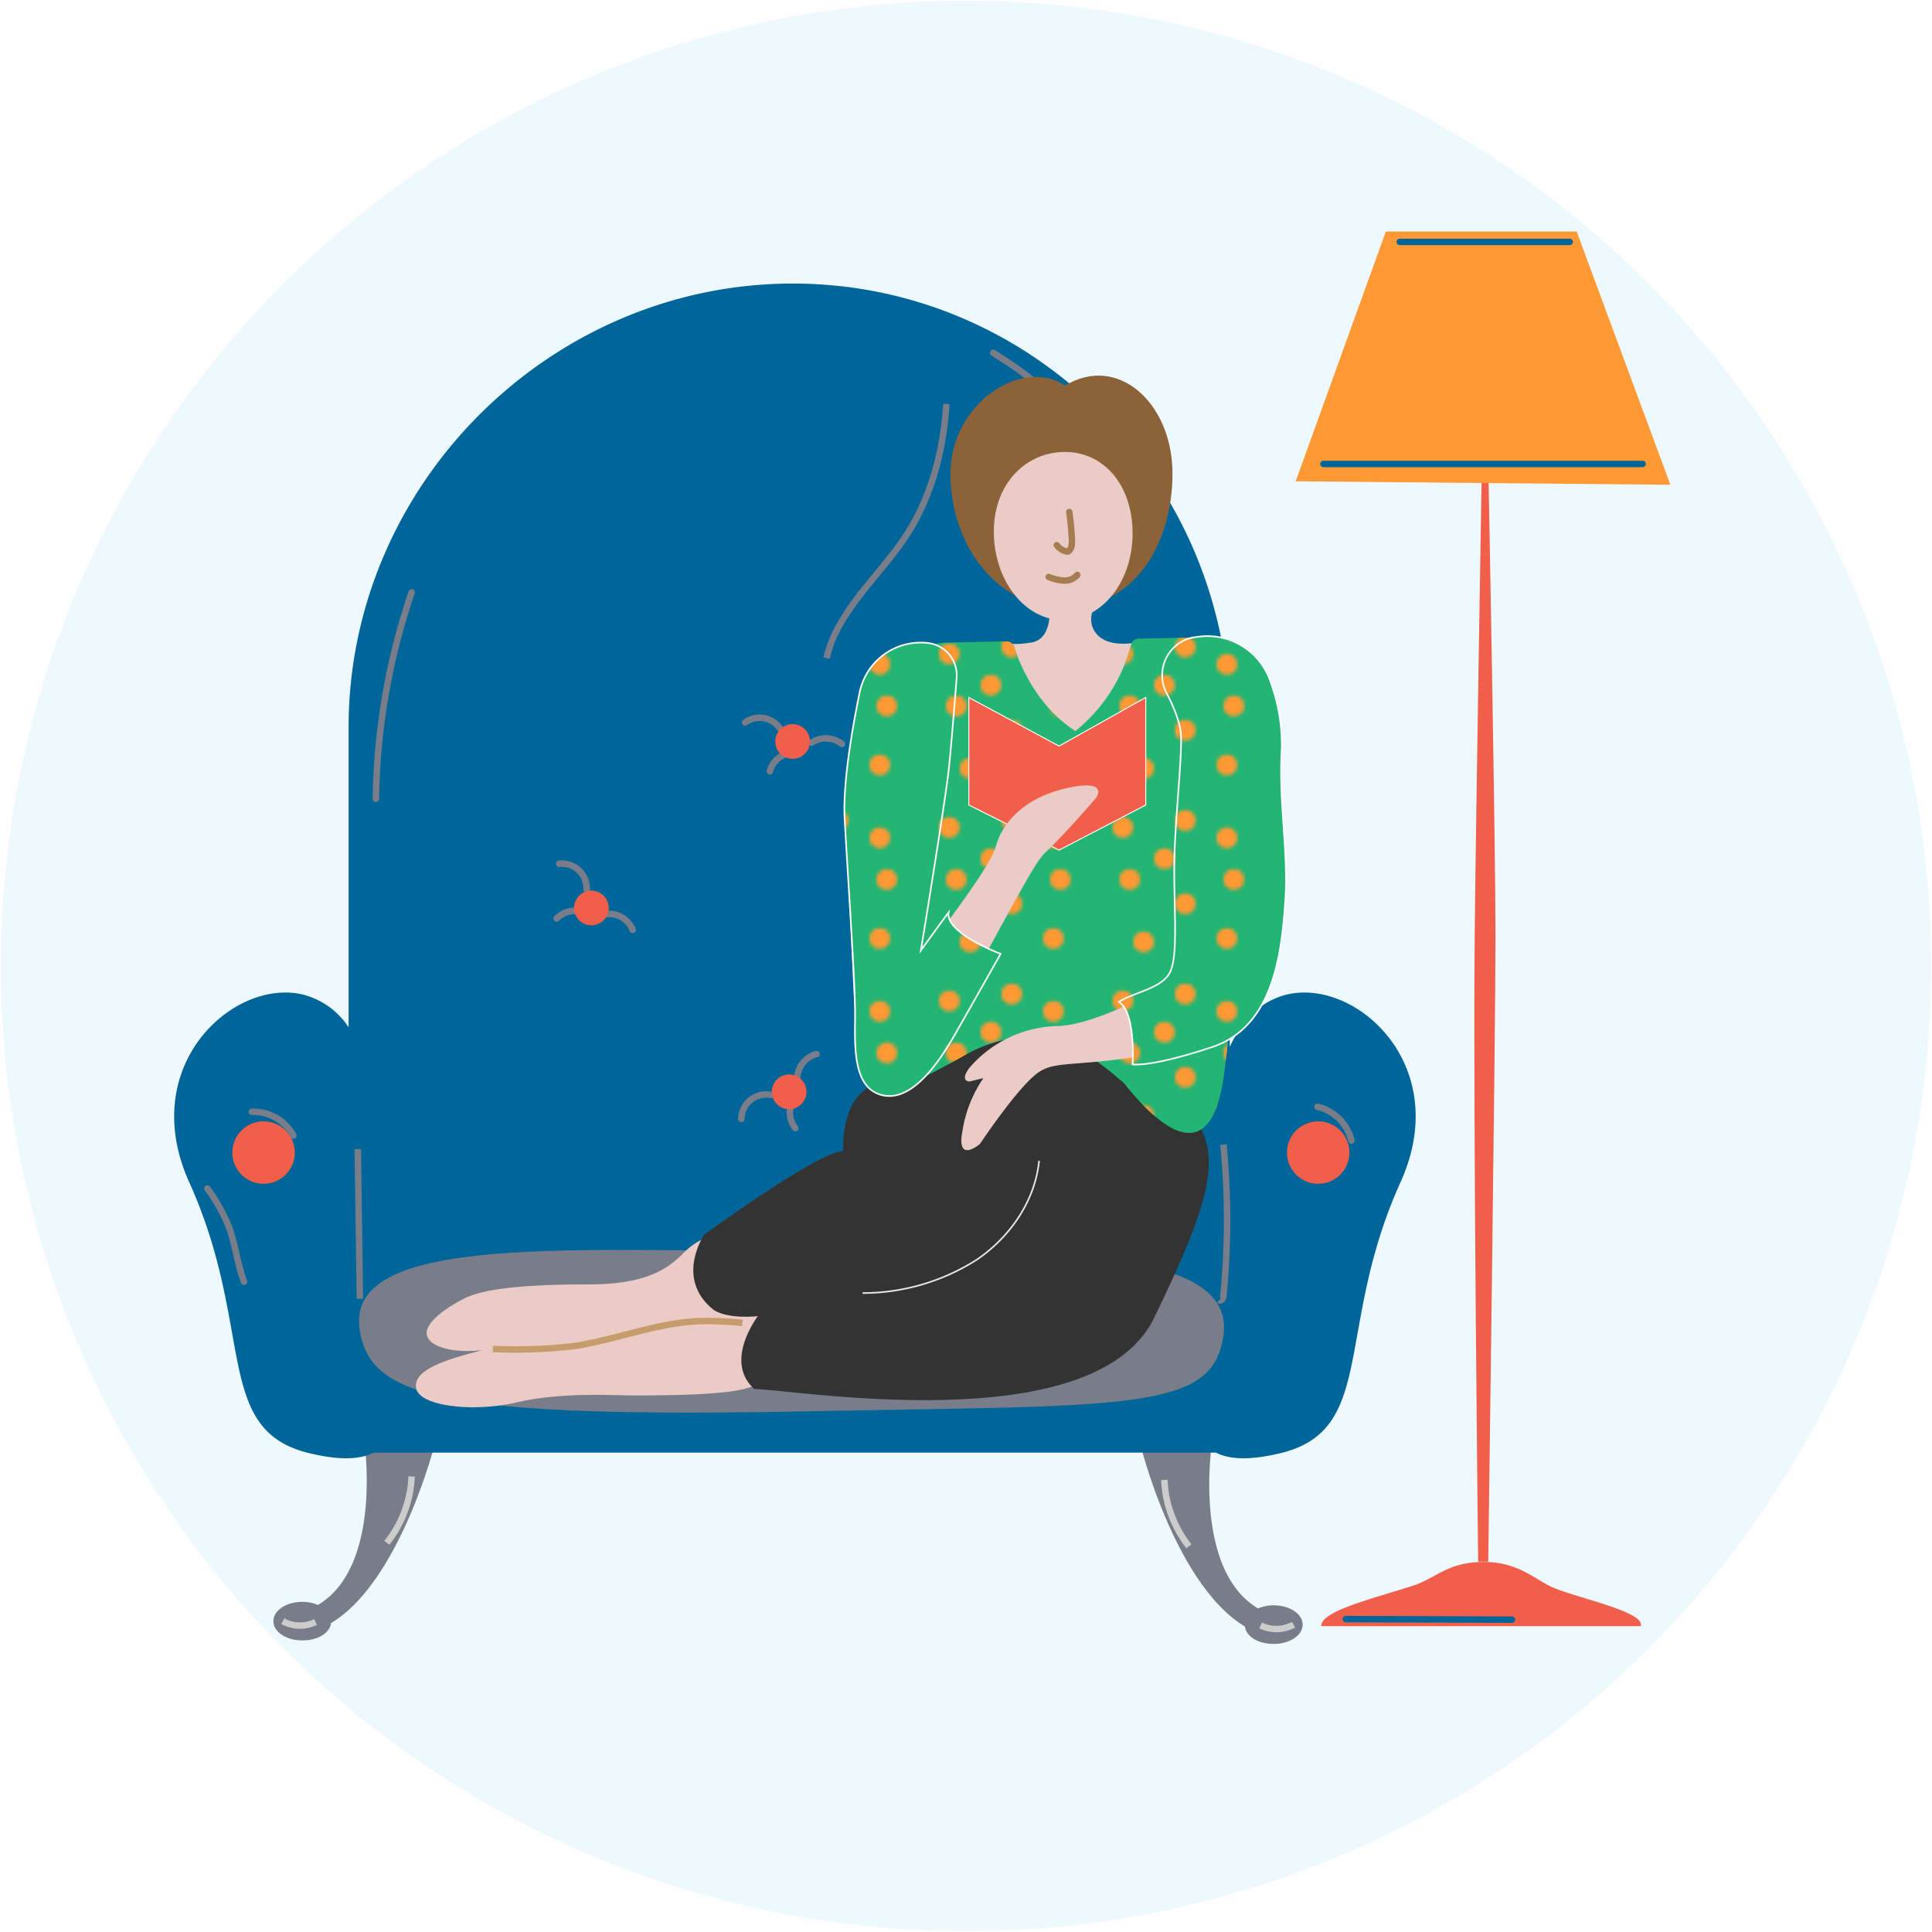 <svg xmlns="http://www.w3.org/2000/svg" xmlns:xlink="http://www.w3.org/1999/xlink" viewBox="0 0 300.62 300.62"><defs><style>.cls-1,.cls-10,.cls-11,.cls-13,.cls-16,.cls-20,.cls-21,.cls-22,.cls-5,.cls-8{fill:none;}.cls-2{fill:#f93;}.cls-3{fill:#0ca4f4;opacity:0.07;}.cls-19,.cls-20,.cls-21,.cls-3{stroke:#fff;}.cls-10,.cls-11,.cls-13,.cls-16,.cls-19,.cls-20,.cls-21,.cls-22,.cls-3,.cls-5,.cls-7,.cls-8{stroke-miterlimit:10;}.cls-22,.cls-3{stroke-width:0.25px;}.cls-4,.cls-7{fill:#797d89;}.cls-5{stroke:#ccc;}.cls-6{fill:#069;}.cls-11,.cls-7{stroke:#069;}.cls-10,.cls-8{stroke:#797d89;}.cls-19,.cls-9{fill:#f15e4a;}.cls-10,.cls-11,.cls-16{stroke-linecap:round;}.cls-12{fill:#eacbc6;}.cls-13{stroke:#c69c6d;}.cls-14{fill:#333;}.cls-15{fill:#8c6239;}.cls-16{stroke:#a67c52;}.cls-17{fill:#22b573;}.cls-18{fill:url(#Dots);}.cls-19{stroke-width:0.15px;}.cls-20{stroke-width:0.25px;}.cls-21{stroke-width:0.25px;}.cls-22{stroke:#e6e6e6;}</style><pattern id="Dots" data-name="Dots" width="49.54" height="49.1" patternTransform="translate(-18.58 -11) scale(0.54)" patternUnits="userSpaceOnUse" viewBox="0 0 49.54 49.1"><rect class="cls-1" width="49.54" height="49.1"/><circle class="cls-2" cx="9.93" cy="23.78" r="3"/><circle class="cls-2" cx="13.93" cy="41.78" r="3"/><circle class="cls-2" cx="7.93" cy="8.78" r="3"/><circle class="cls-2" cx="37.93" cy="11.78" r="3"/><circle class="cls-2" cx="39.93" cy="23.78" r="3"/><circle class="cls-2" cx="25.93" cy="6.78" r="3"/><circle class="cls-2" cx="37.93" cy="40.78" r="3"/><circle class="cls-2" cx="25.93" cy="30.78" r="3"/><circle class="cls-2" cx="19.93" cy="17.78" r="3"/></pattern></defs><g id="Layer_2" data-name="Layer 2"><g id="Layer_1-2" data-name="Layer 1"><circle class="cls-3" cx="150.31" cy="150.31" r="150.19"/></g><g id="Sofa"><path id="Legs" class="cls-4" d="M56.67,224.15s2.94,19.57-7.2,25.58a6.19,6.19,0,0,0-2.43-.48c-2.48,0-4.5,1.33-4.5,3s2,3,4.5,3,4.27-1.18,4.48-2.7h0c10.79-6.48,16.19-28.07,16.19-28.07Z"/><path class="cls-5" d="M64.05,229.74a17.74,17.74,0,0,1-3.86,10.32"/><path class="cls-5" d="M44,252.26a5.59,5.59,0,0,0,5.11.12"/><path id="Legs-2" data-name="Legs" class="cls-4" d="M188.56,224.69s-2.95,19.57,7.19,25.58a6.28,6.28,0,0,1,2.44-.48c2.48,0,4.5,1.33,4.5,3s-2,3-4.5,3-4.28-1.18-4.48-2.7h0c-10.8-6.48-16.2-28.07-16.2-28.07Z"/><path class="cls-5" d="M181.18,230.28A17.74,17.74,0,0,0,185,240.6"/><path class="cls-5" d="M201.28,252.8a5.61,5.61,0,0,1-5.12.12"/><path id="Base" class="cls-6" d="M200.12,154.78c-3.89,1-6.74,3.79-8.77,8.11V113.21h0v-.27c0-38-30.45-68.82-68-68.82S54.24,75.2,54.24,113.21v46.63a12.07,12.07,0,0,0-7-5.06c-10.8-2.7-26,10.95-17.81,29.15,10.25,22.67,3.77,38.33,18.35,42.1,4.87,1.22,8.17,1.12,10.37,0H189.21c2.2,1.12,5.5,1.22,10.37,0,14.57-3.77,8.1-19.43,18.35-42.1C226.17,165.73,210.91,152.08,200.12,154.78Z"/><path id="Cushion" class="cls-7" d="M190.27,210.38c-3.24,9.72-18.35,8.81-64.78,9.72-55.06,1.08-66.93-2.16-69.63-11.34-5.18-17.61,31-14.57,69.63-14.57S196.07,193,190.27,210.38Z"/><path class="cls-8" d="M128.61,102.4a19.17,19.17,0,0,1,2.15-5.34c2.91-5.11,7.36-9.17,10.5-14.12,3.79-6,5.54-13,6-20.09"/><g id="circles"><circle class="cls-9" cx="41.01" cy="179.34" r="4.86"/><circle class="cls-9" cx="205.11" cy="179.34" r="4.86"/><path class="cls-10" d="M87,134.4a3.86,3.86,0,0,1,4.28,4.11"/><path class="cls-10" d="M94.45,142.21a4,4,0,0,1,4,2.48"/><path class="cls-10" d="M89.94,141.78a3.87,3.87,0,0,0-3.32,1.14"/><circle class="cls-9" cx="92.02" cy="141.28" r="2.7"/><path class="cls-10" d="M115.94,112.41a3.86,3.86,0,0,1,5.74,1.49"/><path class="cls-10" d="M126.28,115.57a4,4,0,0,1,4.73.2"/><path class="cls-10" d="M122.13,117.4a3.87,3.87,0,0,0-2.34,2.61"/><circle class="cls-9" cx="123.33" cy="115.37" r="2.7"/><path class="cls-10" d="M115.35,174.1a3.86,3.86,0,0,1,4.62-3.72"/><path class="cls-10" d="M124.06,167.68a4,4,0,0,1,3-3.67"/><path class="cls-10" d="M123.05,172.1a3.87,3.87,0,0,0,.7,3.44"/><circle class="cls-9" cx="122.79" cy="169.89" r="2.7"/></g></g><g id="Lamp"><path class="cls-10" d="M39.18,173a7.08,7.08,0,0,1,6.47,3.69"/><path class="cls-10" d="M205,172.22a7.09,7.09,0,0,1,5.28,5.25"/><path class="cls-10" d="M32.27,184.93a28,28,0,0,1,3.36,6c1,2.76,1.3,5.76,2.35,8.51"/><path class="cls-10" d="M64.05,92.18a104.22,104.22,0,0,0-5.56,32.12"/><path class="cls-10" d="M154.54,54.9c3.57,2.27,7.23,4.63,9.76,8"/><path class="cls-8" d="M55.67,178.8,56,202.09"/><path class="cls-8" d="M190.37,178.1a121.78,121.78,0,0,1,0,23.46c0,.41-.34,1-.68.74"/><path class="cls-9" d="M231.57,243H230s-.81-69.91-.54-97.17c.16-16.73,1.08-71.25,1.08-71.25h1.08s1.08,56.14,1.08,71.25S231.57,243,231.57,243Z"/><polygon class="cls-2" points="259.91 75.43 201.61 74.89 215.64 36.02 245.33 36.02 259.91 75.43"/><line class="cls-11" x1="217.8" y1="37.64" x2="244.25" y2="37.64"/><line class="cls-11" x1="205.92" y1="72.19" x2="255.59" y2="72.19"/><path class="cls-9" d="M255.32,252.76a2.45,2.45,0,0,1,0,.27H205.61a2.51,2.51,0,0,1,0-.27c.54-2.16,7.39-3.86,14-5.94,4-1.26,5.5-3.78,11.34-3.78,5,0,7.57,2.43,10.25,3.78C244.52,248.44,255.32,250.6,255.32,252.76Z"/><line class="cls-11" x1="209.41" y1="251.93" x2="235.26" y2="252.02"/></g><g id="Girl"><path id="Legs-3" data-name="Legs" class="cls-12" d="M110.65,192.3a10.37,10.37,0,0,0-4.32,2.7c-2.16,2.15-5.4,4.85-14.58,4.85s-16.19.54-19.43,2.16-5.94,3.78-5.94,5.4,2.7,3.24,8.64,2.7c-6.48,1.62-10.8,3.24-10.26,5.94s8.64,3.78,15.66,2.16,14.57-1.08,18.35-1.08,13.5,0,17.28-1.08,2.69-1.08,2.69-1.08l5.94-11.34-14-11.33"/><path class="cls-13" d="M76.7,209.9a76.41,76.41,0,0,0,12.75-.47c6.48-1,12.71-3.57,19.26-3.86a51.87,51.87,0,0,1,6.82.28"/><path id="Pant" class="cls-14" d="M135.77,169s-4.61.94-4.61,10.12c-3.78,0-21.59,13-21.59,13s-4.59,6.74,1.35,11.6c2.16,1.62,7,1.08,7,1.08s-5.4,7-.54,11.34c5.93,0,52.36,8.1,62.07-10.8,9.18-18.89,10.53-25.37,6.48-31.31-1.35-21.59-39.13-18.35-39.13-18.35Z"/><path id="Neck" class="cls-12" d="M170,95.13a3.53,3.53,0,0,0,1.62,4.32c2.7,1.6,7.55,0,7.55,0L170,114l-4.86,1.62L155.45,100a14.77,14.77,0,0,0,4.86,0c3.22-.36,3-4.66,3-4.66Z"/><path id="hair" class="cls-15" d="M182.44,73.7c0,11-6,20.89-16.73,20.89s-17.82-9.92-17.82-20.89S159.14,55.51,165.72,60C173.94,55,182.44,62.73,182.44,73.7Z"/><path id="face" class="cls-12" d="M176.23,83c0,7.61-4.83,13.5-10.79,13.5s-10.8-6.16-10.8-13.77,5.11-12.41,11.07-12.41S176.23,75.38,176.23,83Z"/><path id="Nose" class="cls-16" d="M166.38,79.66c.21,1.48.35,3,.42,4.46,0,.66-.06,1.48-.68,1.71a2.51,2.51,0,0,1-1.68-1"/><path id="Lips" class="cls-16" d="M163.17,89.77a7.5,7.5,0,0,0,2.32.56,2.58,2.58,0,0,0,2.14-.87"/><g id="Body"><path class="cls-17" d="M174.89,168.54c-3.78-3.23-12.42-11.33-24.84-4.31s-13.49,6-13.49,2.16l3.78-59.5a6.92,6.92,0,0,1,6.9-6.9l9.36-.19a1.24,1.24,0,0,1,1.2.85c.76,2.4,3.39,9.16,9.53,13.1A25.31,25.31,0,0,0,176,100.3a1.23,1.23,0,0,1,1.17-.93l9.55-.19c3.8,0,7.56,3.92,7.56,7.71,0,0-1.31,40.93-3.78,60C188.38,183.66,179.2,173.94,174.89,168.54Z"/><path class="cls-18" d="M174.89,168.54c-3.78-3.23-12.42-11.33-24.84-4.31s-13.49,6-13.49,2.16l3.78-59.5a6.92,6.92,0,0,1,6.9-6.9l9.36-.19a1.24,1.24,0,0,1,1.2.85c.76,2.4,3.39,9.16,9.53,13.1A25.31,25.31,0,0,0,176,100.3a1.23,1.23,0,0,1,1.17-.93l9.55-.19c3.8,0,7.56,3.92,7.56,7.71,0,0-1.31,40.93-3.78,60C188.38,183.66,179.2,173.94,174.89,168.54Z"/></g><polygon id="Book" class="cls-19" points="150.75 108.53 164.79 116.09 178.28 108.53 178.28 125.26 164.79 132.28 150.75 125.26 150.75 108.53"/><path class="cls-12" d="M143.26,106.64s-13.17-3.88-11.14,33.42c1.23,22.74.47,24.51,5.06,28.1,5.57,4.36,21.78-32,25.33-35.36s8.1-8.72,8.1-8.72,2-2.91-4.56-1.46-10.13,5.33-11.14,9.21c-.86,3.27-10.39,15.54-13.33,19.26a.35.35,0,0,1-.63-.25c.92-5.48,4.34-26.21,4.34-32.09C145.29,113.42,146.81,108.09,143.26,106.64Z"/><path class="cls-17" d="M144.43,100.06a9.69,9.69,0,0,0-10.66,7.64c-1.27,6.21-2.64,14.41-2.34,19.78.54,9.66,1.62,25.24,1.62,30.07s-.54,11.81,4.32,12.88,9.18-5.9,11.33-9.66,7-12.35,7-12.35-8.63-3.22-8.1-6.44c-1.61,2.15-4.31,5.9-4.31,5.9s3.78-23.08,4.31-27.92c.34-3,.89-9.84,1.26-14.51a5.05,5.05,0,0,0-4.45-5.39Z"/><path class="cls-18" d="M144.43,100.06a9.69,9.69,0,0,0-10.66,7.64c-1.27,6.21-2.64,14.41-2.34,19.78.54,9.66,1.62,25.24,1.62,30.07s-.54,11.81,4.32,12.88,9.18-5.9,11.33-9.66,7-12.35,7-12.35-8.63-3.22-8.1-6.44c-1.61,2.15-4.31,5.9-4.31,5.9s3.78-23.08,4.31-27.92c.34-3,.89-9.84,1.26-14.51a5.05,5.05,0,0,0-4.45-5.39Z"/><path class="cls-20" d="M144.43,100.06a9.69,9.69,0,0,0-10.66,7.64c-1.27,6.21-2.64,14.41-2.34,19.78.54,9.66,1.62,25.24,1.62,30.07s-.54,11.81,4.32,12.88,9.18-5.9,11.33-9.66,7-12.35,7-12.35-8.63-3.22-8.1-6.44c-1.61,2.15-4.31,5.9-4.31,5.9s3.78-23.08,4.31-27.92c.34-3,.89-9.84,1.26-14.51a5.05,5.05,0,0,0-4.45-5.39Z"/><path class="cls-12" d="M182.54,101.34l.31-.06c2.14-.35,14.48-1.69,15,14.09.54,17.28,5.4,43.73-12.42,47.51s-21,1.62-24.29,4.32S152.48,178,152.48,178s-3.78,3.24-2.7-2.16a20,20,0,0,1,3.24-8.09l-2.16.53s-1.62,0,0-2.15a18.71,18.71,0,0,1,13.5-6.48c6.48,0,18.35-7,18.89-7.56s2.16-3.78,1.62-13-.54-16.74.54-21.6S182.54,101.34,182.54,101.34Z"/><path class="cls-17" d="M185.71,99.17l.17,0a10.37,10.37,0,0,1,11.81,6.9,28.5,28.5,0,0,1,1.76,10.41c-.54,8.1,1.08,16.2.54,23.75s-1.62,19.44-11.34,22.68-12.42,2.7-12.42,2.7.54-8.1-2.15-9.72c2.69-1.62,7-2.16,8.09-4.86s.54-9.18.54-15.65,1.08-15.66,1.08-20.52c0-2-1-4.6-2.3-7.07A6,6,0,0,1,185.71,99.17Z"/><path class="cls-18" d="M185.71,99.17l.17,0a10.37,10.37,0,0,1,11.81,6.9,28.5,28.5,0,0,1,1.76,10.41c-.54,8.1,1.08,16.2.54,23.75s-1.62,19.44-11.34,22.68-12.42,2.7-12.42,2.7.54-8.1-2.15-9.72c2.69-1.62,7-2.16,8.09-4.86s.54-9.18.54-15.65,1.08-15.66,1.08-20.52c0-2-1-4.6-2.3-7.07A6,6,0,0,1,185.71,99.17Z"/><path class="cls-21" d="M185.71,99.17l.17,0a10.37,10.37,0,0,1,11.81,6.9,28.5,28.5,0,0,1,1.76,10.41c-.54,8.1,1.08,16.2.54,23.75s-1.62,19.44-11.34,22.68-12.42,2.7-12.42,2.7.54-8.1-2.15-9.72c2.69-1.62,7-2.16,8.09-4.86s.54-9.18.54-15.65,1.08-15.66,1.08-20.52c0-2-1-4.6-2.3-7.07A6,6,0,0,1,185.71,99.17Z"/><path class="cls-22" d="M134.22,201.2A33.08,33.08,0,0,0,152,196c5.17-3.52,9.07-9.15,9.68-15.38"/></g></g></svg>